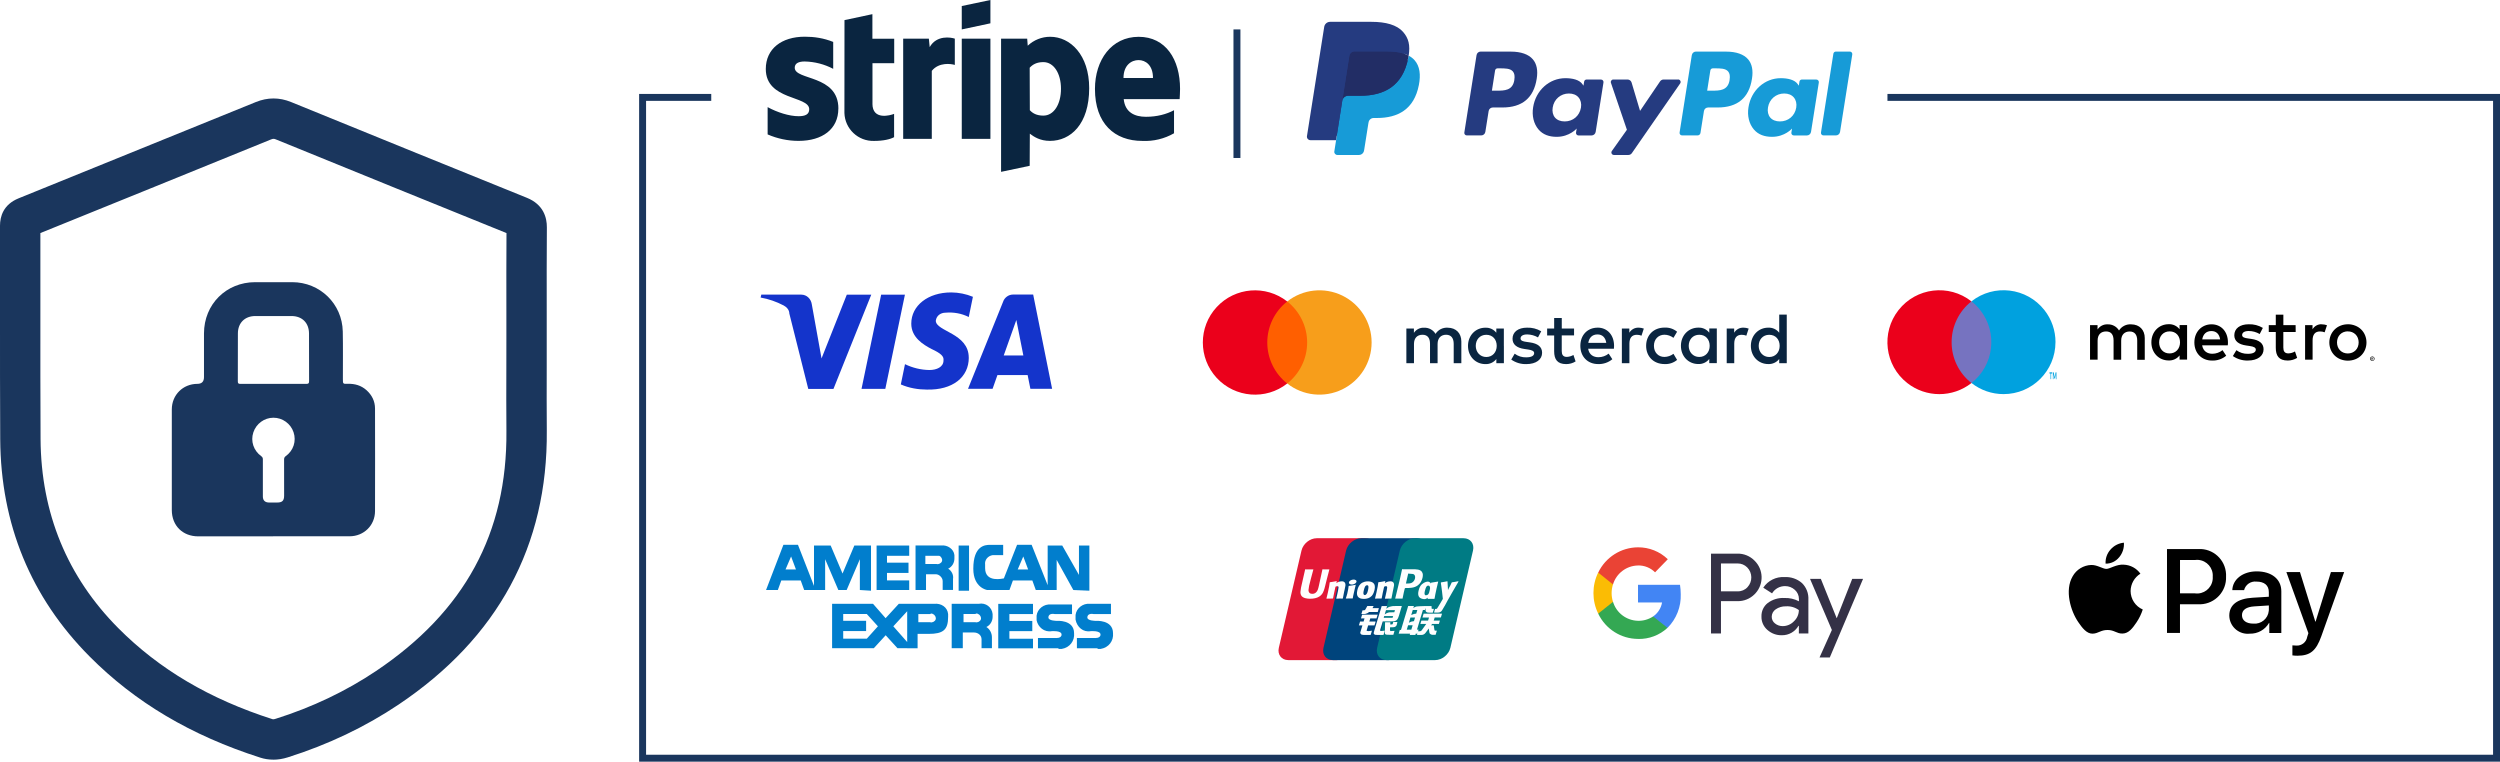 <?xml version="1.0" encoding="UTF-8"?><svg id="Layer_2" xmlns="http://www.w3.org/2000/svg" xmlns:xlink="http://www.w3.org/1999/xlink" viewBox="0 0 679.82 207.11"><defs><style>.cls-1,.cls-2,.cls-3,.cls-4,.cls-5,.cls-6,.cls-7,.cls-8,.cls-9,.cls-10,.cls-11,.cls-12,.cls-13,.cls-14,.cls-15,.cls-16,.cls-17,.cls-18,.cls-19,.cls-20,.cls-21,.cls-22,.cls-23,.cls-24{stroke-width:0px;}.cls-1,.cls-25{fill:none;}.cls-2{fill-rule:evenodd;}.cls-2,.cls-11{fill:#0a2540;}.cls-4{fill:#f79e1b;}.cls-5{fill:#7673c0;}.cls-6{fill:#343146;}.cls-7{fill:#179bd7;}.cls-8{fill:#1a365d;}.cls-9{fill:#34a853;}.cls-10{fill:#4285f4;}.cls-12{fill:#222d65;}.cls-13{fill:#1434cb;}.cls-14{fill:#253b80;}.cls-15{fill:#e21836;}.cls-16{fill:#00a1df;}.cls-17{fill:#ff5f00;}.cls-18{fill:#fefefe;}.cls-19{fill:#fbbc04;}.cls-20{fill:#eb001b;}.cls-21{fill:#ea4335;}.cls-22{fill:#017ecd;}.cls-23{fill:#00447c;}.cls-24{fill:#007b84;}.cls-25{stroke:#1a365d;stroke-miterlimit:10;stroke-width:1.89px;}</style><symbol id="icon-logo-paypal" viewBox="0 0 123.59 30.18"><path class="cls-14" d="m46.21,23.43h-6.84c-.47,0-.87-.34-.94-.8l-2.77-17.54c-.06-.35.21-.66.56-.66h3.26c.47,0,.87.34.94.8l.75,4.73c.07.46.47.8.94.8h2.17c4.51,0,7.1,2.18,7.78,6.5.31,1.89.01,3.38-.87,4.41-.97,1.14-2.7,1.75-4.98,1.75Zm.79-6.41c-.37-2.45-2.25-2.45-4.06-2.45h-1.03l.72,4.58c.04.28.28.48.56.48h.47c1.24,0,2.4,0,3-.7.36-.42.47-1.04.33-1.91Z"/><path class="cls-14" d="m66.65,17.1h-3.28c-.28,0-.52-.2-.56-.48l-.15-.92-.23.33c-.71,1.03-2.29,1.37-3.87,1.37-3.62,0-6.71-2.74-7.31-6.59-.31-1.92.13-3.75,1.22-5.03,1-1.18,2.43-1.67,4.12-1.67,2.92,0,4.53,1.88,4.53,1.88l-.15-.91c-.06-.35.21-.66.56-.66h2.95c.47,0,.86.34.94.8l1.77,11.21c.06.35-.21.66-.56.66Zm-4.56-6.37c-.32-1.87-1.8-3.13-3.69-3.13-.95,0-1.71.31-2.2.88-.48.57-.67,1.39-.51,2.3.29,1.85,1.81,3.15,3.67,3.15.93,0,1.69-.31,2.18-.89.5-.59.7-1.41.55-2.32Z"/><path class="cls-14" d="m84.1,17.1h-3.29c-.31,0-.61-.16-.79-.42l-4.54-6.69-1.92,6.43c-.12.4-.49.68-.91.68h-3.23c-.39,0-.67-.38-.54-.75l3.62-10.64-3.41-4.81c-.27-.38,0-.9.46-.9h3.29c.31,0,.6.15.78.41l10.95,15.8c.26.38,0,.9-.47.9Z"/><path class="cls-7" d="m94.99,23.43h-6.84c-.47,0-.86-.34-.94-.8l-2.77-17.54c-.06-.35.21-.66.56-.66h3.51c.33,0,.61.24.66.56l.79,4.97c.07.46.47.8.94.8h2.16c4.51,0,7.11,2.18,7.78,6.5.31,1.89.01,3.38-.87,4.41-.97,1.14-2.69,1.75-4.98,1.75Zm.79-6.41c-.37-2.45-2.25-2.45-4.06-2.45h-1.03l.72,4.58c.04.28.28.48.56.48h.47c1.23,0,2.4,0,3-.7.36-.42.47-1.04.33-1.91Z"/><path class="cls-7" d="m115.43,17.1h-3.27c-.28,0-.52-.2-.56-.48l-.14-.92-.23.33c-.71,1.03-2.29,1.37-3.87,1.37-3.62,0-6.71-2.74-7.31-6.59-.31-1.92.13-3.75,1.22-5.03,1-1.18,2.43-1.67,4.12-1.67,2.92,0,4.53,1.88,4.53,1.88l-.15-.91c-.06-.35.21-.66.56-.66h2.95c.47,0,.86.34.94.8l1.77,11.21c.05.35-.21.66-.57.66Zm-4.56-6.37c-.31-1.87-1.8-3.13-3.69-3.13-.95,0-1.71.31-2.2.88-.48.57-.67,1.39-.51,2.3.3,1.85,1.81,3.15,3.67,3.15.93,0,1.69-.31,2.18-.89.5-.59.7-1.41.55-2.32Z"/><path class="cls-7" d="m119.29,22.95l-2.81-17.86c-.06-.35.21-.66.56-.66h2.82c.47,0,.87.34.94.8l2.77,17.54c.06.35-.21.66-.56.66h-3.16c-.28,0-.52-.21-.56-.48Z"/><path class="cls-14" d="m7.27,1.02l.52,3.32-1.16.03H1.06l3.87,24.51c.01.07.05.14.11.19.06.05.13.08.21.08h9.38c3.11,0,5.26-.65,6.39-1.93.53-.6.86-1.23,1.02-1.92.17-.72.17-1.59,0-2.64v-.08s-.01-.68-.01-.68l.53-.3c.44-.23.8-.5,1.07-.81.45-.51.74-1.16.86-1.94.13-.8.08-1.74-.12-2.81-.24-1.23-.63-2.3-1.15-3.18-.48-.81-1.1-1.48-1.83-2-.7-.49-1.52-.87-2.46-1.11-.91-.24-1.94-.35-3.07-.35h-.73c-.52,0-1.03-.19-1.43-.52-.4-.34-.66-.81-.74-1.33l-.06-.3-.92-5.85-.04-.22c-.01-.07-.03-.1-.06-.12-.02-.02-.06-.03-.1-.03,0,0-4.51,0-4.51,0Z"/><path class="cls-7" d="m23.05,22.51h0c-.03-.18-.06-.36-.1-.55-1.24-6.35-5.47-8.55-10.87-8.55h-2.75c-.66,0-1.22-.48-1.32-1.13h0l-1.41-8.94-.4-2.53C6.13.39,6.46,0,6.89,0h4.88c.58,0,1.07.42,1.16.99l.05.25.92,5.83.06.32c.09.57.58.99,1.16.99h.73c4.73,0,8.43,1.92,9.51,7.48.45,2.32.22,4.26-.98,5.62-.36.41-.81.75-1.34,1.03Z"/><path class="cls-12" d="m21.75,23.03c-.19.05-.38.11-.58.15-.2.04-.41.08-.62.12-.74.12-1.56.18-2.43.18h-7.35c-.18,0-.35-.04-.51-.11-.34-.16-.59-.48-.65-.88l-1.56-9.91-.05-.29c.1.65.66,1.13,1.32,1.13h2.75c5.4,0,9.64,2.19,10.87,8.55.04.19.07.37.1.55-.31.17-.65.31-1.02.43-.09.03-.18.06-.28.09Z"/><path class="cls-14" d="m9.61,22.48c.06.39.31.71.65.88.15.07.33.11.51.11h7.35c.87,0,1.68-.06,2.43-.18.21-.03.42-.07.62-.12.2-.05.4-.09.58-.15.09-.03.19-.06.28-.09.36-.12.7-.26,1.02-.43.37,2.35,0,3.94-1.27,5.39-1.4,1.59-3.92,2.28-7.16,2.28H5.24c-.66,0-1.22-.48-1.33-1.13L0,4.28c-.08-.49.3-.93.8-.93h5.79l1.45,9.23,1.56,9.91Z"/></symbol></defs><g id="Layer_1-2"><path class="cls-1" d="m513.25,71.38h135.88v45.29h-135.88v-45.29Z"/><path class="cls-3" d="m645.11,96.94c.33,0,.6.27.6.6,0,.08-.01.16-.05.23-.1.22-.32.37-.56.36-.24,0-.47-.14-.56-.36-.13-.3.01-.65.32-.78.08-.03.16-.05.25-.05h0Zm0,1.06c.12,0,.24-.04.33-.13.18-.18.18-.48,0-.66-.04-.04-.09-.07-.14-.1-.06-.02-.12-.04-.18-.04-.26,0-.47.21-.47.46,0,.12.05.24.13.33.09.09.21.14.33.13Zm.04-.74c.06,0,.12.01.16.05.04.03.06.08.06.13,0,.04-.02.08-.05.11-.04.03-.08.05-.13.06l.18.21h-.14l-.17-.21h-.05v.21h-.12v-.55h.26Zm-.14.1v.15h.14s.05,0,.08,0c.02-.01.03-.03.03-.06,0-.02,0-.04-.03-.05-.02,0-.05,0-.08,0l-.14-.04Zm-61.79.45v-5.88c0-2.22-1.42-3.71-3.7-3.73-1.32-.09-2.59.55-3.3,1.67-.65-1.08-1.84-1.72-3.1-1.67-1.1-.05-2.14.48-2.74,1.4v-1.18h-2.04v9.39h2.06v-5.19c0-1.63.9-2.49,2.3-2.49s2.04.88,2.04,2.47v5.23h2.07v-5.2c0-1.63.94-2.49,2.3-2.49s2.06.88,2.06,2.47v5.23h2.05Zm11.51-4.7v-4.71h-2.04v1.14c-.71-.91-1.81-1.43-2.97-1.38-2.63,0-4.7,2.06-4.7,4.93s2.06,4.93,4.7,4.93c1.15.05,2.26-.46,2.97-1.38v1.14h2.04v-4.68h0Zm-7.6,0c0-1.65,1.08-3,2.85-3s2.83,1.3,2.83,3-1.14,3-2.83,3c-1.77.02-2.85-1.34-2.85-2.99,0,0,0-.02,0-.02Zm51.32-4.94c.69,0,1.38.13,2.02.39,1.21.47,2.17,1.41,2.66,2.61.51,1.26.51,2.66,0,3.92-.5,1.2-1.46,2.14-2.66,2.61-1.3.5-2.74.5-4.03,0-.6-.24-1.14-.59-1.6-1.04-.45-.45-.81-.98-1.05-1.57-.51-1.26-.51-2.66,0-3.92.5-1.19,1.46-2.13,2.66-2.61.64-.26,1.33-.38,2.02-.38v-.02Zm0,1.93c-.4,0-.8.07-1.18.22-.71.28-1.27.85-1.55,1.57-.3.79-.3,1.66,0,2.44.28.72.84,1.28,1.55,1.57.75.29,1.59.29,2.33,0,.71-.29,1.28-.85,1.56-1.57.3-.79.3-1.66,0-2.44-.14-.36-.35-.68-.62-.95-.56-.55-1.32-.85-2.1-.82v-.02Zm-32.61,3.02c0-2.93-1.83-4.93-4.46-4.93s-4.67,2-4.67,4.93,2,4.93,4.81,4.93c1.4.05,2.77-.42,3.85-1.32l-1-1.51c-.78.62-1.75.97-2.74.98-1.32,0-2.51-.61-2.81-2.3h6.97c.05-.25.05-.51.05-.78Zm-6.99-.82c.22-1.36,1.04-2.28,2.49-2.28,1.32,0,2.16.82,2.38,2.28,0,0-4.87,0-4.87,0Zm16.47-3.14c-1.16-.69-2.49-1.03-3.83-.98-2.38,0-3.92,1.14-3.92,3,0,1.53,1.14,2.48,3.24,2.77l.96.14c1.12.16,1.65.45,1.65.98,0,.72-.75,1.14-2.14,1.14-1.13.04-2.23-.31-3.14-.98l-.96,1.59c1.19.83,2.62,1.26,4.07,1.22,2.71,0,4.28-1.28,4.28-3.06,0-1.65-1.24-2.51-3.28-2.81l-.96-.14c-.88-.12-1.59-.29-1.59-.92,0-.69.67-1.1,1.79-1.1,1.05,0,2.08.29,2.99.82l.85-1.66h0Zm8.93-.75h-3.34v-2.85h-2.06v2.85h-1.91v1.87h1.91v4.28c0,2.18.84,3.48,3.26,3.48.9,0,1.79-.25,2.55-.72l-.59-1.75c-.55.33-1.17.51-1.81.53-1.02,0-1.36-.63-1.36-1.57v-4.24h3.36l-.02-1.88h0Zm7.06-.24c-1.01-.03-1.96.5-2.47,1.38v-1.14h-2.02v9.39h2.04v-5.25c0-1.57.67-2.42,2-2.42.44,0,.87.07,1.28.23l.63-1.92c-.47-.17-.96-.25-1.46-.25,0,0,0-.01,0-.01Z"/><path class="cls-5" d="m529.91,81.95h12.35v22.2h-12.35v-22.2Z"/><path class="cls-20" d="m530.7,93.05c0-4.33,1.99-8.43,5.39-11.1-6.13-4.82-15.01-3.76-19.83,2.38-4.82,6.13-3.76,15.01,2.38,19.83,5.12,4.02,12.33,4.02,17.45,0-3.41-2.68-5.4-6.77-5.39-11.1Z"/><path class="cls-16" d="m557.76,103.12v-1.55h.29v-.32h-.74v.32h.29v1.55h.15,0Zm1.44,0v-1.87h-.22l-.26,1.34-.26-1.34h-.23v1.87h.16v-1.41l.24,1.22h.17l.24-1.22v1.42s.16-.01.16-.01Zm-.26-10.07c0,7.8-6.33,14.12-14.12,14.12-3.16,0-6.23-1.06-8.72-3.02,6.13-4.82,7.2-13.7,2.38-19.83-.69-.88-1.49-1.68-2.38-2.38,6.13-4.82,15.01-3.75,19.83,2.38,1.96,2.49,3.02,5.56,3.02,8.73Z"/><path class="cls-11" d="m397.38,98.77v-5.91c0-2.23-1.42-3.73-3.71-3.75-1.33-.09-2.6.56-3.31,1.68-.65-1.09-1.85-1.73-3.12-1.68-1.1-.05-2.15.48-2.76,1.4v-1.18h-2.05v9.44h2.07v-5.23c0-1.64.91-2.51,2.31-2.51s2.05.89,2.05,2.49v5.25h2.06v-5.23c0-1.64.95-2.51,2.31-2.51s2.07.89,2.07,2.49v5.25s2.08,0,2.08,0Zm30.66-9.43h-3.35v-2.86h-2.07v2.86h-1.91v1.88h1.91v4.3c0,2.19.85,3.49,3.27,3.49.91,0,1.8-.25,2.56-.73l-.59-1.76c-.55.33-1.18.51-1.82.53-1.02,0-1.36-.63-1.36-1.58v-4.26h3.35v-1.88Zm17.51-.24c-1.02-.03-1.97.5-2.49,1.38v-1.15h-2.03v9.43h2.05v-5.29c0-1.58.67-2.43,2.01-2.43.44,0,.88.07,1.28.24l.63-1.93c-.47-.17-.96-.25-1.46-.26Zm-26.46.98c-1.16-.69-2.5-1.03-3.85-.98-2.39,0-3.94,1.15-3.94,3.02,0,1.54,1.14,2.49,3.25,2.78l.97.14c1.12.16,1.66.45,1.66.98,0,.73-.75,1.15-2.15,1.15-1.13.04-2.24-.31-3.15-.99l-.93,1.6c1.2.84,2.63,1.27,4.09,1.23,2.72,0,4.3-1.28,4.3-3.08,0-1.66-1.24-2.53-3.29-2.82l-.97-.14c-.89-.12-1.6-.3-1.6-.93,0-.69.67-1.1,1.8-1.1,1.03.02,2.04.29,2.94.81,0,0,.88-1.66.88-1.66Zm54.97-.98c-1.02-.03-1.97.5-2.49,1.38v-1.15h-2.03v9.43h2.05v-5.29c0-1.58.67-2.43,2.01-2.43.44,0,.88.07,1.28.24l.63-1.93c-.47-.17-.96-.25-1.46-.26Zm-26.43,4.95c0,2.86,1.99,4.95,5.03,4.95,1.23.06,2.44-.34,3.39-1.13l-.99-1.66c-.71.54-1.57.84-2.47.85-1.64,0-2.84-1.21-2.84-3.02s1.21-3,2.84-3.02c.89,0,1.76.31,2.47.85l.99-1.66c-.95-.79-2.16-1.19-3.39-1.13-3.04,0-5.03,2.09-5.03,4.95,0,0,0,0,0,0Zm19.22,0v-4.73h-2.05v1.15c-.71-.92-1.82-1.43-2.98-1.38-2.64,0-4.73,2.07-4.73,4.95s2.07,4.95,4.73,4.95c1.16.05,2.27-.47,2.98-1.38v1.14h2.05v-4.7Zm-7.64,0c0-1.66,1.08-3.02,2.86-3.02s2.84,1.3,2.84,3.02-1.14,3.02-2.84,3.02-2.86-1.36-2.86-3.02Zm-24.77-4.95c-2.76,0-4.7,2.01-4.7,4.95s2.01,4.95,4.83,4.95c1.41.05,2.79-.42,3.87-1.32l-1-1.52c-.78.63-1.75.97-2.76.98-1.32,0-2.53-.61-2.82-2.31h7.01c.02-.26.04-.51.04-.79,0-2.94-1.84-4.95-4.48-4.95,0,0,.01,0,.01,0Zm-.04,1.84c1.32,0,2.17.83,2.39,2.29h-4.89c.22-1.36,1.04-2.29,2.51-2.29h0Zm51.47,3.12v-8.51h-2.05v4.93c-.71-.92-1.82-1.43-2.98-1.38-2.64,0-4.73,2.07-4.73,4.95s2.07,4.95,4.73,4.95c1.16.05,2.27-.47,2.98-1.38v1.14h2.05v-4.71Zm-7.63,0c0-1.66,1.08-3.02,2.86-3.02s2.84,1.3,2.84,3.02-1.14,3.02-2.84,3.02-2.86-1.36-2.86-3.02Zm-69.3,0v-4.73h-2.05v1.15c-.71-.91-1.81-1.42-2.97-1.37-2.64,0-4.73,2.07-4.73,4.95s2.07,4.95,4.73,4.95c1.16.05,2.27-.47,2.98-1.38v1.14h2.05v-4.71Zm-7.64,0c0-1.66,1.08-3.02,2.86-3.02s2.84,1.3,2.84,3.02-1.14,3.02-2.84,3.02-2.86-1.36-2.86-3.02Z"/><path class="cls-17" d="m356.23,81.97h-12.41v22.3h12.41v-22.3Z"/><path class="cls-20" d="m344.61,93.13c0-4.35,1.99-8.46,5.42-11.15-5.82-4.57-14.17-3.9-19.18,1.53-5.02,5.43-5.02,13.81,0,19.25,5.02,5.43,13.37,6.1,19.18,1.53-3.42-2.69-5.42-6.8-5.42-11.15Z"/><path class="cls-4" d="m372.98,93.13c0,5.43-3.1,10.38-7.99,12.76-4.88,2.37-10.7,1.75-14.96-1.61,3.42-2.69,5.42-6.8,5.42-11.15s-2-8.46-5.42-11.15c4.27-3.36,10.08-3.98,14.97-1.61,4.88,2.37,7.99,7.33,7.98,12.76Z"/><path class="cls-2" d="m320.78,26.95h-15.21c.36,3.64,3.02,4.81,6.04,4.81s5.59-.7,7.64-1.79v6.27c-2.61,1.5-5.6,2.22-8.61,2.08-7.57,0-12.89-4.72-12.89-14.12,0-7.91,4.51-14.19,11.89-14.19s11.25,6.19,11.25,14.15c0,.75-.08,2.38-.11,2.79Zm-11.17-10.61c-1.94,0-4.1,1.38-4.1,4.87h8.02c0-3.49-2.02-4.87-3.93-4.87Zm-24.1,21.97c-2.72,0-4.38-1.13-5.47-1.96l-.04,8.74-7.78,1.64V10.51h7.1l.15,1.92c1.65-1.56,3.83-2.43,6.1-2.43,5.47,0,10.61,4.91,10.61,13.97,0,9.87-5.1,14.34-10.66,14.34Zm-1.79-21.42c-1.79,0-2.91.64-3.72,1.53l.04,11.55c.75.83,1.85,1.47,3.68,1.47,2.87,0,4.79-3.11,4.79-7.3s-1.96-7.25-4.79-7.25Zm-22.19-6.38h7.79v27.25h-7.79V10.51Zm0-8.87l7.79-1.64v6.34l-7.79,1.66V1.64Zm-8.15,17.65v18.48h-7.78V10.51h6.98l.23,2.3c1.89-3.34,5.79-2.66,6.83-2.3v7.15c-.98-.32-4.32-.81-6.27,1.62Zm-16.14,8.91c0,4.59,4.91,3.17,5.89,2.76v6.34c-1.04.57-2.91,1.02-5.45,1.02-4.32.13-7.93-3.28-8.06-7.6,0-.13,0-.27,0-.4l.02-24.85,7.59-1.62v6.68h5.93v6.66h-5.91v11.04-.02Zm-9.27,1.32c0,5.61-4.36,8.79-10.81,8.79-2.9,0-5.76-.6-8.42-1.76v-7.42c2.6,1.42,5.85,2.47,8.42,2.47,1.74,0,2.89-.45,2.89-1.89,0-3.74-11.81-2.34-11.81-10.95,0-5.49,4.3-8.78,10.61-8.78,2.57,0,5.13.38,7.72,1.42v7.32c-2.39-1.26-5.04-1.94-7.74-2-1.62,0-2.72.47-2.72,1.7,0,3.49,11.87,1.83,11.87,11.1v-.02Z"/><path class="cls-22" d="m256.34,160.44v-2.42c0-.94-.94-1.87-1.89-1.87h-2.64v4.28h-2.85v-12.1h6.98c1.7-.19,3.4.94,3.59,2.6v.94c0,1.11-.57,2.23-1.7,2.77.94.57,1.51,1.7,1.32,2.79v2.98h-2.83.02Zm-4.72-7.08h3.02c.57.19,1.32-.19,1.51-.75.19-.55-.19-1.28-.75-1.47h-3.77v2.23Zm40.25,7.08l-4.53-8.19v8.19h-5.68l-.94-2.6h-5.28l-.94,2.6h-6.06s-3.77-.57-3.77-5.77c0-6.32,3.21-6.51,4.53-6.51h3.59v2.79h-2.83c-1.32.19-2.26,1.32-2.08,2.6v.94c0,4.1,4.91,2.79,5.1,2.79l3.59-9.13h3.96l4.36,10.98v-10.79h3.96l4.55,8v-8h2.83v12.29l-4.34-.19Zm-15.12-5.59h2.83l-1.32-3.53-1.51,3.53Zm-42.93,5.59v-8.38l-3.59,8.38h-2.26l-3.59-8.38v8.38h-5.7l-.94-2.6h-5.28l-.94,2.6h-3.21l4.72-12.29h3.96l4.36,11.17v-10.98h4.53l3.23,7.62,3.21-7.62h4.53v12.29s-3.02-.19-3.02-.19Zm-20.21-5.59h2.83l-1.32-3.53-1.51,3.53Zm24.76,5.59v-12.1h8.87v2.79h-6.04v1.87h5.85v2.79h-5.85v2.04h6.04v2.6s-8.87,0-8.87,0Zm22.31.19v-12.29h2.83v12.29h-2.83Zm6.23,15.66v-2.45c0-1.09-.94-1.85-2.08-1.85h-3.02v4.28h-3.02v-12.08h7.36c1.89-.38,3.59.92,3.77,2.79v.75c0,1.09-.57,2.23-1.7,2.77.94.57,1.51,1.68,1.51,2.79v2.98s-2.83,0-2.83,0Zm-4.91-7.1h3.21c.57.19,1.32-.19,1.51-.75.19-.55-.19-1.28-.75-1.47-.21-.19-.54-.19-.75,0h-3.21v2.23Zm-15.31,7.08h-2.64l-3.21-3.53-3.23,3.53h-11.34v-12.08h11.13l3.42,3.91,3.59-3.91h9.64c1.89-.19,3.59.92,3.77,2.79v.75c0,3.53-1.32,4.64-5.28,4.64h-3.02v3.91h-2.83v-.02Zm-3.77-5.96l3.77,4.28v-8.38l-3.77,4.1Zm-13.63,3.36h6.42l3.02-3.36-3.02-3.34h-6.42v1.85h6.23v2.79h-6.23v2.06Zm20.42-4.47h3.21c.57.19,1.32-.19,1.51-.75.19-.55-.19-1.28-.75-1.47-.21-.19-.54-.19-.75,0h-3.21v2.23Zm38.01,7.08h-5.47v-2.79h4.72s1.7.19,1.7-.94-2.64-.92-2.64-.92c-2.08.38-3.77-1.11-4.15-2.96v-.57c-.21-1.87,1.32-3.55,3.21-3.72h6.42v2.6h-4.72s-1.7-.38-1.7.94c0,.91,2.26.91,2.26.91,0,0,4.72-.38,4.72,3.36.19,2.06-1.13,3.91-3.4,4.28h-.75l-.19-.19Zm-16.27,0v-12.08h9.45v2.79h-6.42v1.85h6.23v2.79h-6.23v2.06h6.42v2.6h-9.44l-.02-.02Zm26.86,0h-5.47v-2.79h4.72s1.7.19,1.7-.94-2.64-.92-2.64-.92c-2.08.38-3.77-1.11-4.15-3.15v-.57c-.19-1.87,1.32-3.53,3.21-3.72h6.42v2.79h-4.72s-1.7-.38-1.7.94c0,.91,2.26.91,2.26.91,0,0,4.72-.38,4.72,3.36.19,2.06-1.13,3.91-3.4,4.28h-.75q0-.19-.19-.19Z"/><path class="cls-1" d="m208.31,138.72h94.36v45.29h-94.36v-45.29Z"/><path class="cls-3" d="m576.26,151.54c.93-1.11,1.39-2.53,1.29-3.97-1.42.13-2.73.81-3.66,1.89-.93,1.04-1.41,2.42-1.32,3.81,1.43.03,2.8-.62,3.69-1.74m1.26,2.01c-2.04-.12-3.77,1.16-4.74,1.16s-2.46-1.09-4.07-1.07c-2.13.06-4.08,1.24-5.11,3.11-2.19,3.77-.57,9.37,1.55,12.44,1.03,1.51,2.28,3.19,3.92,3.13,1.55-.06,2.16-1,4.04-1s2.43,1,4.07.97c1.7-.03,2.77-1.52,3.8-3.04.73-1.08,1.3-2.26,1.7-3.5-2-.87-3.29-2.84-3.31-5.02.03-1.93,1.03-3.71,2.67-4.72-1.05-1.48-2.72-2.38-4.53-2.45m20.31-4.25c3.95-.2,7.31,2.84,7.51,6.79.01.23.01.47,0,.7.17,3.99-2.94,7.37-6.93,7.53-.23,0-.46,0-.69,0h-4.91v7.8h-3.53v-22.82h8.55Zm-5.01,12.05h4.06c2.34.32,4.49-1.32,4.81-3.66.04-.29.05-.59.03-.88.17-2.34-1.59-4.38-3.93-4.56-.3-.02-.6-.01-.89.03h-4.08v9.07Zm13.4,6.04c0-2.93,2.23-4.6,6.34-4.85l4.41-.27v-1.26c0-1.85-1.22-2.86-3.38-2.86-1.54-.17-2.97.82-3.35,2.33h-3.2c.09-2.96,2.88-5.11,6.64-5.11,4.05,0,6.69,2.12,6.69,5.41v11.35h-3.27v-2.73h-.08c-1.07,1.85-3.08,2.97-5.22,2.91-2.75.31-5.23-1.66-5.55-4.41-.02-.16-.03-.33-.03-.49h0Zm10.76-1.47v-1.28l-3.94.25c-2.21.14-3.37.96-3.37,2.4s1.2,2.29,3.08,2.29c2.12.2,4.01-1.36,4.21-3.48,0-.06.01-.12.01-.19h0Zm6.4,12.31v-2.74c.35.04.69.06,1.04.06,1.46.11,2.76-.92,2.99-2.37l.32-1.01-5.99-16.61h3.7l4.17,13.47h.08l4.17-13.47h3.6l-6.21,17.44c-1.42,4-3.05,5.31-6.5,5.31-.46,0-.92-.03-1.37-.09Z"/><path class="cls-6" d="m467.98,163.47v8.79h-2.71v-21.71h7.18c1.74-.04,3.42.65,4.64,1.89,2.47,2.39,2.6,6.31.3,8.87l-.3.31c-1.23,1.22-2.91,1.89-4.64,1.85h-4.47Zm0-10.25v7.58h4.54c1.01.03,1.99-.38,2.67-1.13,1.42-1.53,1.38-3.9-.08-5.38-.69-.69-1.62-1.08-2.59-1.07h-4.54Zm17.3,3.7c1.73-.09,3.44.5,4.74,1.64,1.2,1.19,1.83,2.84,1.73,4.53v9.16h-2.59v-2.05h-.12c-.93,1.59-2.63,2.56-4.47,2.54-1.47.05-2.89-.48-3.98-1.46-1.05-.91-1.64-2.25-1.6-3.63-.05-1.42.58-2.79,1.7-3.67,1.3-.97,2.91-1.46,4.53-1.37,1.38-.05,2.74.26,3.96.9v-.64c0-.94-.4-1.84-1.11-2.47-.71-.65-1.64-1.02-2.61-1.02-1.46-.03-2.83.72-3.59,1.97l-2.39-1.54c1.28-1.93,3.48-3.03,5.79-2.89Zm-3.5,10.79c0,.71.32,1.39.89,1.82.59.48,1.34.74,2.1.73,1.15,0,2.25-.47,3.04-1.3.86-.79,1.35-1.9,1.35-3.06-1.02-.75-2.27-1.11-3.53-1.02-.98-.03-1.95.25-2.76.81-.68.45-1.09,1.21-1.09,2.03Zm24.84-10.3l-9.05,21.38h-2.79l3.36-7.48-5.94-13.9h2.94l4.29,10.66h.05l4.19-10.66h2.94Z"/><path class="cls-10" d="m457.04,161.56c0-.85-.07-1.69-.2-2.53h-11.42v4.8h6.54c-.26,1.54-1.14,2.91-2.42,3.79v3.12h3.9c2.42-2.43,3.73-5.75,3.6-9.18Z"/><path class="cls-9" d="m445.42,173.75c2.96.08,5.84-1.01,8.02-3.02l-3.9-3.11c-1.22.81-2.66,1.23-4.12,1.19-3.14-.07-5.88-2.14-6.79-5.14h-4.02v3.22c2,4.17,6.19,6.83,10.81,6.85Z"/><path class="cls-19" d="m438.62,163.67c-.5-1.55-.5-3.22,0-4.78v-3.21h-4.02c-1.73,3.53-1.73,7.66,0,11.18l4.02-3.2Z"/><path class="cls-21" d="m445.42,153.76c1.74-.03,3.41.64,4.64,1.87l3.46-3.56c-2.17-2.1-5.08-3.26-8.11-3.24-4.62.03-8.82,2.7-10.81,6.87l4.02,3.22c.91-3.01,3.65-5.09,6.79-5.15Z"/><path class="cls-1" d="m347.67,140.7h52.84v45.29h-52.84v-45.29Z"/><path class="cls-15" d="m358.04,146.36h13.22c1.85,0,2.99,1.5,2.56,3.36l-6.16,26.43c-.43,1.85-2.28,3.35-4.13,3.35h-13.22c-1.84,0-2.99-1.51-2.56-3.35l6.16-26.43c.43-1.85,2.28-3.36,4.13-3.36"/><path class="cls-23" d="m370.17,146.36h15.21c1.85,0,1.01,1.5.58,3.36l-6.15,26.43c-.43,1.85-.3,3.35-2.15,3.35h-15.21c-1.85,0-2.99-1.51-2.56-3.35l6.15-26.43c.44-1.85,2.28-3.36,4.13-3.36"/><path class="cls-24" d="m384.77,146.36h13.22c1.85,0,3,1.5,2.56,3.36l-6.15,26.43c-.43,1.85-2.28,3.35-4.13,3.35h-13.22c-1.85,0-3-1.51-2.56-3.35l6.16-26.43c.43-1.85,2.28-3.36,4.13-3.36"/><path class="cls-18" d="m361.5,154.84c-1.36.01-1.76,0-1.89-.03l-.97,4.47c-.2.85-.34,1.47-.83,1.86-.27.23-.62.35-.98.34-.6,0-.95-.3-1.01-.87v-.19s.17-1.15.17-1.15c0,0,.96-3.86,1.14-4.37,0-.02.01-.04.01-.06-1.87.02-2.21,0-2.23-.03-.02.09-.04.19-.06.28l-.99,4.35-.08.37-.16,1.21c0,.36.07.65.21.9.45.78,1.72.9,2.45.9.93,0,1.81-.2,2.4-.56,1.02-.6,1.29-1.55,1.53-2.39l.11-.43s.99-4.01,1.16-4.53c0-.03,0-.04.02-.06Zm3.37,3.23c-.24,0-.68.06-1.07.25-.14.07-.28.16-.42.24l.13-.46-.07-.08c-.83.17-1.02.19-1.79.3l-.06.04c-.09.74-.17,1.3-.5,2.75-.12.54-.26,1.08-.39,1.61l.03.07c.79-.04,1.03-.04,1.71-.03l.05-.06c.09-.45.1-.55.29-1.45.09-.43.28-1.37.37-1.7.15-.09.32-.14.5-.16.38,0,.34.33.32.47-.07.53-.17,1.06-.3,1.59l-.09.4c-.07.3-.14.59-.21.89l.03.06c.56-.04,1.12-.05,1.68-.03l.08-.06c.11-.64.23-1.27.37-1.9l.11-.47c.21-.91.31-1.37.15-1.75-.17-.42-.57-.52-.93-.52Zm3.77.95c-.41.08-.68.13-.94.17-.26.04-.51.08-.91.13l-.03.03-.03.02c-.04.3-.07.55-.12.85-.06.4-.14.79-.24,1.18-.05.23-.11.45-.19.66-.05.14-.11.27-.21.65l.02.03.02.03c.37-.02.62-.03.87-.03.25,0,.51,0,.91,0l.03-.03.04-.03c.06-.35.07-.44.1-.61.04-.18.1-.43.25-1.1.07-.32.15-.63.22-.95.08-.32.15-.64.23-.95v-.04s-.03-.04-.03-.04h0Zm0-1.29c-.38-.22-1.03-.15-1.48.15-.44.3-.49.72-.12.95.37.22,1.03.15,1.47-.16.44-.31.5-.73.13-.95Zm2.27,5.13c.76,0,1.54-.21,2.12-.83.45-.5.66-1.25.73-1.56.23-1.02.05-1.5-.18-1.79-.35-.44-.96-.59-1.59-.59-.38,0-1.29.04-2,.69-.51.47-.75,1.11-.89,1.73-.14.62-.31,1.75.73,2.17.32.14.78.18,1.08.18Zm-.06-2.3c.18-.77.38-1.42.91-1.42.41,0,.44.48.26,1.26-.03.17-.18.81-.39,1.09-.14.2-.31.32-.5.32-.06,0-.38,0-.39-.49,0-.25.04-.51.11-.75h0Zm4.81,2.2l.06-.06c.08-.45.1-.55.28-1.45.09-.43.29-1.37.38-1.7.16-.09.33-.14.5-.16.38,0,.34.33.32.47-.07.53-.17,1.06-.3,1.58l-.09.41c-.07.3-.15.59-.21.89l.03.06c.78-.04,1.01-.04,1.67-.03l.08-.06c.12-.7.15-.88.37-1.9l.1-.47c.21-.91.32-1.37.16-1.75-.17-.42-.57-.52-.93-.52-.24,0-.68.06-1.07.25-.14.08-.28.16-.42.24l.12-.46-.06-.08c-.83.17-1.02.19-1.79.3l-.06.04c-.09.74-.17,1.3-.5,2.75-.13.54-.26,1.08-.39,1.61l.03.07c.57-.04,1.14-.05,1.71-.03Zm5.73.03l.34-1.66s.25-1.04.26-1.08c0,0,.08-.11.15-.15h.12c1.08,0,2.31,0,3.26-.71.65-.48,1.1-1.2,1.3-2.06.05-.21.09-.47.09-.72.02-.33-.08-.65-.26-.92-.49-.68-1.46-.69-2.59-.7h-.55c-1.44.02-2.01.02-2.25-.01l-.06.29-.52,2.39-1.29,5.31c1.26-.02,1.77-.02,1.99,0Zm.95-4.24l.54-2.37.02-.12v-.09s.23.02.23.02l1.15.1c.45.17.63.62.5,1.2-.11.51-.44.95-.9,1.19-.36.18-.81.2-1.27.2h-.3l.02-.12Zm3.41,2.05c-.14.62-.31,1.74.72,2.15.33.14.62.18.92.17.32-.02.61-.18.88-.4l-.07.28.05.06c.74-.03.97-.03,1.77-.02l.08-.06c.12-.69.23-1.36.53-2.68.15-.63.3-1.26.45-1.89l-.02-.07c-.83.15-1.05.19-1.85.3l-.06.05-.02.19c-.13-.22-.34-.39-.58-.48-.35-.14-1.19.04-1.91.69-.5.46-.74,1.1-.88,1.72Zm1.74.04c.18-.76.38-1.4.91-1.4.33,0,.51.31.47.83l-.09.43c-.05.23-.11.45-.17.67-.05.14-.11.27-.2.4-.16.19-.4.3-.65.31-.05,0-.38,0-.39-.48,0-.26.04-.51.11-.76Zm9.1-2.51l-.06-.08c-.57.13-1.14.22-1.72.3l-.06.06v.03s-.01-.01-.01-.01c-.56,1.3-.55,1.02-1,2.04v-.12s-.12-2.21-.12-2.21l-.07-.08c-.86.17-.88.19-1.67.3l-.06.06s0,.05-.02.08h0c.1.52.08.41.18,1.21.05.39.11.79.15,1.18.08.65.12.97.22,1.96-.54.89-.66,1.22-1.18,2h0s-.36.58-.36.58c-.04.06-.08.1-.13.12-.08.03-.16.04-.24.03h-.2l-.3.99,1.03.02c.6,0,.98-.28,1.19-.66l.65-1.11h-.01l.07-.08c.43-.93,3.74-6.61,3.74-6.61h0Zm-10.84,13.08h-.43l1.61-5.33h.53l.17-.55.02.61c-.02.38.28.71,1.06.66h.9l.31-1.03h-.34c-.2,0-.29-.05-.28-.15l-.02-.62h-1.67c-.54.02-2.16.06-2.48.14-.4.1-.81.4-.81.4l.16-.55h-1.56l-.32,1.09-1.63,5.42h-.32l-.31,1.02h3.11l-.1.34h1.53l.1-.34h.43l.34-1.1h0Zm-1.28-4.25c-.25.07-.72.28-.72.28l.42-1.36h1.24l-.3.99s-.38.02-.64.09Zm.02,1.95s-.39.05-.65.11c-.25.08-.73.32-.73.32l.43-1.42h1.25l-.3.99Zm-.7,2.32h-1.25l.36-1.2h1.24l-.36,1.2Zm3-3.31h1.8l-.26.84h-1.82l-.27.91h1.59l-1.21,1.7c-.06.09-.14.16-.24.2-.1.06-.21.09-.32.09h-.44l-.3,1h1.15c.49.02.95-.22,1.22-.63l.83-1.13.18,1.15c.04.21.19.34.3.39.12.06.24.16.41.17.18,0,.31.01.4.01h.57l.34-1.12h-.22c-.13,0-.35-.02-.39-.06-.04-.05-.04-.12-.06-.24l-.18-1.15h-.74l.32-.39h1.82l.28-.91h-1.68l.26-.84h1.68l.31-1.03h-5s-.31,1.03-.31,1.03Zm-15.17,3.54l.42-1.4h1.72l.32-1.04h-1.72l.26-.86h1.69l.31-1.01h-4.22l-.31,1.01h.96l-.25.86h-.96l-.32,1.05h.96l-.56,1.85c-.08.25.04.34.11.45.07.12.18.2.31.22.17.04.28.06.44.06h1.94l.35-1.15-.86.12c-.17,0-.63-.02-.58-.17Zm.2-6.68l-.44.79c-.06.13-.14.24-.25.33-.07.04-.2.06-.39.06h-.23l-.31,1.01h.76c.27,0,.54-.07.78-.2.14-.08.18-.03.29-.14l.26-.22h2.36l.31-1.05h-1.73l.3-.57h-1.72Zm3.49,6.7c-.04-.06-.01-.16.05-.37l.65-2.14h2.3c.33,0,.58,0,.73-.02.19-.03.38-.09.55-.19.16-.09.3-.21.4-.37.1-.14.26-.44.4-.9l.81-2.71-2.38.02s-.73.11-1.06.23c-.33.13-.79.51-.79.51l.22-.74h-1.47l-2.06,6.84c-.07.26-.12.46-.13.57,0,.12.16.25.26.34.12.09.31.08.48.09.18.01.45.02.81.02h1.13l.35-1.17-1.01.1c-.09,0-.17-.04-.22-.11h0Zm1.11-3.96h2.41l-.15.48s-.08-.02-.32,0h-2.09l.15-.49Zm.48-1.61h2.43l-.18.58s-1.15-.01-1.33.02c-.47.08-.91.27-1.28.57,0,0,.35-1.17.35-1.17Zm1.83,3.7c-.01.06-.05.11-.09.15-.05.03-.13.04-.25.04h-.34l.02-.59h-1.43l-.06,2.86c0,.21.02.33.17.42.15.12.62.13,1.24.13h.9l.32-1.07-.78.04-.26.02s-.08-.04-.11-.07c-.03-.03-.09-.01-.08-.22v-.73s.82-.03.82-.03c.29.02.58-.08.79-.28.15-.13.2-.28.26-.49l.14-.65h-1.12s-.14.46-.14.46Z"/><path class="cls-13" d="m246.08,80.1l-5.34,25.65h-6.47l5.34-25.63h6.47v-.02Zm26.86,16.57l3.43-9.66,1.91,9.66h-5.34Zm7.25,9.06h5.91l-5.15-25.63h-5.51c-1.15,0-2.3.79-2.68,1.98l-9.53,23.65h6.68l1.32-3.74h8.21s.75,3.74.75,3.74Zm-16.76-8.47c0-6.7-8.96-7.1-8.96-10.06.19-1.38,1.32-2.17,2.66-2.17,2.09-.19,4.4.19,6.3,1.19l1.13-5.51c-1.87-.77-3.88-1.18-5.91-1.19-6.28,0-10.85,3.55-10.85,8.49,0,3.74,3.23,5.7,5.51,6.89,2.49,1.17,3.43,1.96,3.25,3.15,0,1.77-1.89,2.57-3.81,2.57-2.31-.03-4.58-.58-6.66-1.59l-1.13,5.51c2.26,1,4.76,1.4,7.04,1.4,7.04.19,11.44-3.36,11.44-8.68Zm-26.5-17.15l-10.29,25.65h-6.85l-5.15-20.51c0-.98-.75-1.77-1.51-2.17-1.98-1.04-4.1-1.78-6.3-2.17l.19-.79h10.87c1.51,0,2.64,1.19,2.85,2.57l2.66,14.78,6.87-17.34h6.66Z"/><use width="123.59" height="30.18" transform="translate(355.4 42.14) scale(1.2 -1.2)" xlink:href="#icon-logo-paypal"/><path class="cls-8" d="m74.28,206.57c-1.2,0-2.37-.18-3.51-.55-18.82-6.03-34-15.02-46.4-27.5C8.39,162.44.21,142.57.06,119.47-.01,108.03,0,96.4,0,85.16c0-7.92.01-15.85,0-23.77,0-2.47.87-5.77,5.08-7.47,21.51-8.7,43-17.43,64.49-26.17,3.19-1.3,6.41-1.3,9.57-.01,23.84,9.72,43.87,17.86,64.12,26.04,4.54,1.83,5.47,5.4,5.45,8.06-.06,7.62-.05,15.37-.04,22.88v7.47c0,2.62,0,5.25,0,7.87-.01,5.59-.03,11.37.02,17.05.27,31.3-13.29,56.36-40.3,74.48-9.05,6.07-19.19,10.9-30.12,14.35-1.35.43-2.69.64-3.99.64ZM10.98,63.37c.02,7.27,0,14.53,0,21.8,0,11.22-.02,22.82.05,34.23.13,20.13,7.24,37.42,21.12,51.39,11.13,11.2,24.85,19.3,41.96,24.78.07.02.25.08.85-.11,9.94-3.13,19.12-7.51,27.31-13,24.08-16.16,35.68-37.51,35.44-65.27-.05-5.73-.04-11.55-.02-17.17,0-2.61.01-5.23.01-7.84v-7.45c-.01-7-.02-14.21.03-21.35-19.83-8.01-39.46-16-62.73-25.48-.44-.18-.72-.22-1.3.02-20.9,8.5-41.81,17-62.73,25.46Z"/><path class="cls-8" d="m74.28,145.85c-6.79,0-13.58,0-20.37,0-4.24,0-7.18-2.91-7.19-7.14-.01-9.13,0-18.25,0-27.38,0-3.93,3.02-6.93,6.94-6.95q1.81,0,1.81-1.83c0-3.97,0-7.93,0-11.9.02-7.91,6.03-13.91,13.92-13.92,3.36,0,6.72,0,10.07,0,7.55.01,13.59,5.87,13.75,13.41.09,4.31.02,8.62.03,12.92,0,1.32,0,1.35,1.3,1.31,1.93-.06,3.66.43,5.12,1.73,1.49,1.34,2.32,3.01,2.32,5.01.02,9.3.03,18.59,0,27.89-.01,3.86-3.03,6.82-6.9,6.83-6.94.02-13.87,0-20.81,0Zm.08-41.47c2.97,0,5.94-.02,8.91.01.59,0,.79-.13.78-.76-.03-4.31-.02-8.62-.02-12.92,0-2.89-1.86-4.76-4.74-4.77-3.29,0-6.57,0-9.86,0-2.85,0-4.73,1.87-4.74,4.7-.01,4.36,0,8.71-.02,13.07,0,.57.19.68.71.68,2.99-.02,5.99-.01,8.98-.01Zm-2.88,25.52h0c0,1.7,0,3.4,0,5.11,0,1.06.57,1.61,1.63,1.64.75.02,1.51,0,2.26,0,1.39,0,1.89-.5,1.89-1.89,0-3.26,0-6.52-.01-9.78,0-.43.1-.7.47-.96,2.08-1.5,2.91-4.08,2.11-6.47-.78-2.36-3.02-3.97-5.48-3.96-2.47,0-4.68,1.62-5.46,3.99-.79,2.38.05,4.94,2.14,6.46.34.25.46.5.45.9-.02,1.65,0,3.31,0,4.96Z"/><polyline class="cls-25" points="513.25 26.48 678.88 26.48 678.88 206.17 174.74 206.17 174.74 26.48 193.41 26.48"/><line class="cls-25" x1="336.36" y1="8" x2="336.36" y2="42.96"/></g></svg>
